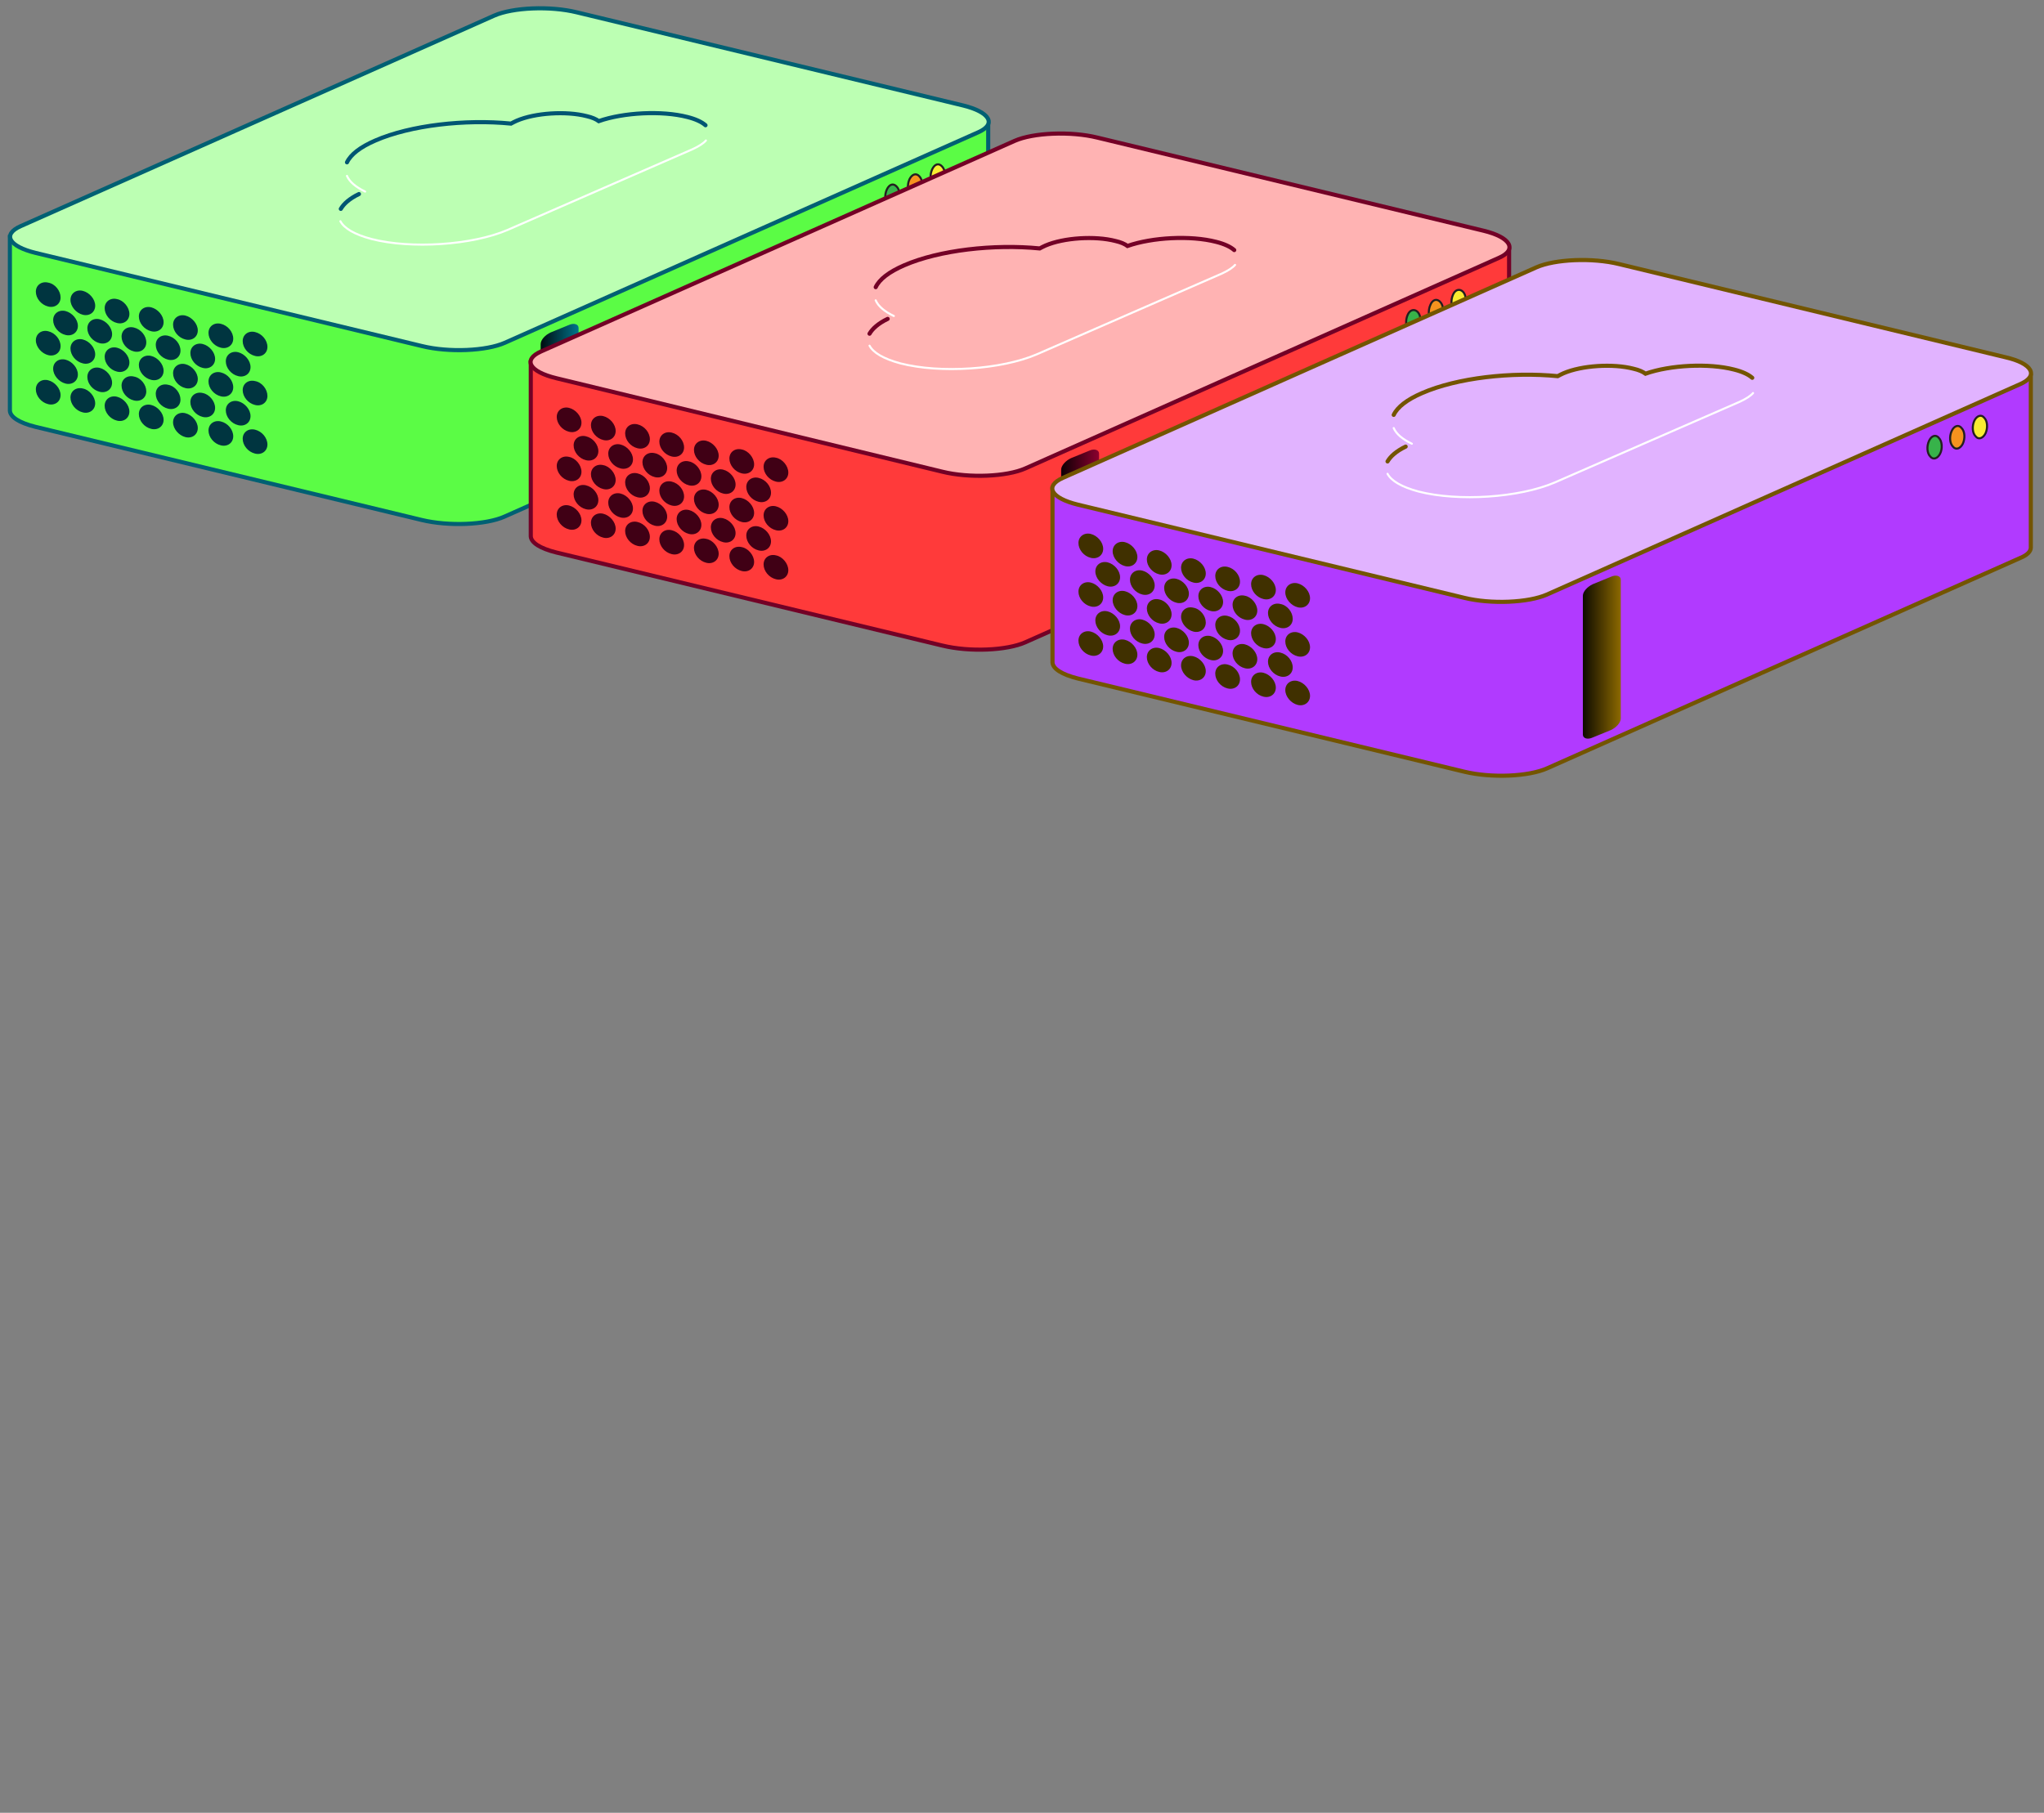 <svg viewBox="0 0 496 440" xmlns="http://www.w3.org/2000/svg" xmlns:xlink="http://www.w3.org/1999/xlink"><rect x="0" y="0" width="496" height="440" fill="#808080" stroke="none"/><linearGradient id="a" gradientUnits="userSpaceOnUse" x1="2.419" x2="239.933" y1="70.417" y2="70.417"><stop offset="0" stop-color="#02c4eb"/><stop offset=".02" stop-color="#47e0ff"/><stop offset=".42" stop-color="#47e0ff"/><stop offset=".49" stop-color="#0ad6ff"/><stop offset=".98" stop-color="#0ad6ff"/><stop offset="1" stop-color="#02c4eb"/></linearGradient><linearGradient id="b" gradientUnits="userSpaceOnUse" x1="131.142" x2="140.376" y1="98.441" y2="98.441"><stop offset="0" stop-color="#000b0d"/><stop offset="1" stop-color="#00758c"/></linearGradient><linearGradient id="c" gradientUnits="userSpaceOnUse" x1="128.769" x2="366.283" y1="100.873" y2="100.873"><stop offset="0" stop-color="#eb0250"/><stop offset=".02" stop-color="#ff4784"/><stop offset=".42" stop-color="#ff4784"/><stop offset=".49" stop-color="#ff0a5c"/><stop offset=".98" stop-color="#ff0a5c"/><stop offset="1" stop-color="#eb0250"/></linearGradient><linearGradient id="d" gradientUnits="userSpaceOnUse" x1="257.492" x2="266.726" y1="128.897" y2="128.897"><stop offset="0" stop-color="#0d0004"/><stop offset="1" stop-color="#8c002f"/></linearGradient><linearGradient id="e" gradientUnits="userSpaceOnUse" x1="255.355" x2="492.869" y1="131.453" y2="131.453"><stop offset="0" stop-color="#ebb002"/><stop offset=".02" stop-color="#ffd147"/><stop offset=".42" stop-color="#ffd147"/><stop offset=".49" stop-color="#ffc30a"/><stop offset=".98" stop-color="#ffc30a"/><stop offset="1" stop-color="#ebb002"/></linearGradient><linearGradient id="f" gradientUnits="userSpaceOnUse" x1="384.078" x2="393.312" y1="159.477" y2="159.477"><stop offset="0" stop-color="#0d0a00"/><stop offset="1" stop-color="#8c6900"/></linearGradient><path d="m239.9 29.7-18.2-.2v4.9l-81.7-19.8c-6.6-1.6-15.6-1.2-20.1.8l-99.7 44.3v-2.2h-17.8v42.2c.1 1.5 2.2 2.9 6.2 3.9l93.7 22.6c6.6 1.6 15.6 1.2 20.1-.8l114.9-51.1c1.7-.7 2.5-1.6 2.5-2.5v-42.1z" fill="#5bfc45" stroke="#006073" stroke-miterlimit="10"/><path d="m237.4 32.1-114.9 51.1c-4.5 2-13.6 2.4-20.1.8l-93.7-22.6c-6.6-1.6-8.2-4.5-3.7-6.5l114.9-51.1c4.5-2 13.6-2.4 20.1-.8l93.7 22.6c6.5 1.6 8.2 4.5 3.7 6.5z" fill="#bcffb3" stroke="#006073" stroke-miterlimit="10"/><path d="m226.2 41.1c-.6 1.3-.5 3 .3 3.8.7.9 1.8.5 2.4-.7.6-1.3.5-3-.3-3.8-.8-.9-1.8-.6-2.4.7z" fill="#f9ec31" stroke="#231f20" stroke-miterlimit="10" stroke-width=".5"/><path d="m220.7 43.5c-.6 1.3-.5 3 .3 3.8.7.9 1.8.5 2.4-.7s.5-3-.3-3.8c-.8-.9-1.8-.5-2.4.7z" fill="#f6921e" stroke="#231f20" stroke-miterlimit="10" stroke-width=".5"/><path d="m215.2 46c-.6 1.3-.5 3 .3 3.8.7.9 1.8.5 2.4-.7.6-1.3.5-3-.3-3.8-.8-.9-1.8-.6-2.4.7z" fill="#37b34a" stroke="#231f20" stroke-miterlimit="10" stroke-width=".5"/><path d="m138 116.1-4.4 1.8c-1.3.6-2.4.2-2.4-.7v-33.7c0-1 1.1-2.2 2.4-2.8l4.4-1.8c1.3-.6 2.4-.2 2.4.7v33.7c0 1-1.1 2.3-2.4 2.8z" fill="url(#b)"/><path d="m14.7 72.2c0 1.6-1.4 2.6-3 2.2-1.7-.4-3-2-3-3.6s1.4-2.6 3-2.2c1.7.3 3 2 3 3.6zm0 11.8c0 1.6-1.4 2.6-3 2.2s-3-2-3-3.6 1.4-2.6 3-2.2c1.7.4 3 2 3 3.6zm4.2-4.9c0 1.6-1.4 2.6-3 2.2-1.7-.4-3-2-3-3.6s1.4-2.6 3-2.2 3 2 3 3.6zm4.2-4.9c0 1.6-1.4 2.6-3 2.2s-3-2-3-3.6 1.4-2.6 3-2.2 3 2 3 3.6zm0 11.8c0 1.6-1.4 2.6-3 2.2-1.7-.4-3-2-3-3.6s1.4-2.6 3-2.2 3 2 3 3.6zm4.1-4.9c0 1.6-1.4 2.6-3 2.2-1.7-.4-3-2-3-3.6s1.4-2.6 3-2.2 3 2 3 3.6zm4.2-4.9c0 1.6-1.4 2.6-3 2.2-1.7-.4-3-2-3-3.6s1.4-2.6 3-2.2c1.6.3 3 2 3 3.6zm0 11.8c0 1.6-1.4 2.6-3 2.2-1.7-.4-3-2-3-3.6s1.4-2.6 3-2.2 3 2 3 3.6zm4.1-4.9c0 1.6-1.4 2.6-3 2.2-1.7-.4-3-2-3-3.6s1.4-2.6 3-2.2c1.7.4 3 2 3 3.6zm4.2-4.9c0 1.6-1.4 2.6-3 2.2-1.7-.4-3-2-3-3.6s1.4-2.6 3-2.2 3 2 3 3.6zm0 11.8c0 1.6-1.4 2.6-3 2.2-1.7-.4-3-2-3-3.6s1.4-2.6 3-2.2 3 2 3 3.6zm4.1-4.9c0 1.6-1.4 2.6-3 2.2-1.7-.4-3-2-3-3.6s1.4-2.6 3-2.2c1.7.4 3 2 3 3.6zm4.2-4.9c0 1.6-1.4 2.6-3 2.2-1.7-.4-3-2-3-3.6s1.4-2.6 3-2.2 3 2 3 3.6zm0 11.8c0 1.6-1.4 2.6-3 2.2-1.7-.4-3-2-3-3.6s1.4-2.6 3-2.2 3 2 3 3.6zm4.2-4.9c0 1.6-1.4 2.6-3 2.2-1.7-.4-3-2-3-3.6s1.4-2.6 3-2.2 3 2 3 3.6zm-37.5 8.8c0 1.6-1.4 2.6-3 2.2-1.7-.4-3-2-3-3.6s1.4-2.6 3-2.2 3 2 3 3.6zm4.2-5c0 1.6-1.4 2.6-3 2.2s-3-2-3-3.6 1.4-2.6 3-2.2 3 2 3 3.6zm4.2 7c0 1.6-1.4 2.6-3 2.2-1.7-.4-3-2-3-3.6s1.4-2.6 3-2.2c1.6.3 3 2 3 3.6zm4.1-5c0 1.6-1.4 2.6-3 2.2-1.7-.4-3-2-3-3.6s1.4-2.6 3-2.2 3 2 3 3.6zm4.2 7c0 1.6-1.4 2.6-3 2.2-1.7-.4-3-2-3-3.6s1.4-2.6 3-2.2 3 2 3 3.6zm4.1-4.9c0 1.6-1.4 2.6-3 2.2-1.7-.4-3-2-3-3.6s1.4-2.6 3-2.2c1.7.3 3 2 3 3.6zm4.2 6.9c0 1.6-1.4 2.6-3 2.2-1.7-.4-3-2-3-3.6s1.4-2.6 3-2.2 3 2 3 3.6zm4.1-4.9c0 1.6-1.4 2.6-3 2.2-1.7-.4-3-2-3-3.6s1.4-2.6 3-2.2c1.7.3 3 2 3 3.6zm4.2 6.9c0 1.6-1.4 2.6-3 2.2s-3-2-3-3.6 1.4-2.6 3-2.2 3 2 3 3.6zm4.2-4.9c0 1.6-1.4 2.6-3 2.2-1.7-.4-3-2-3-3.6s1.4-2.6 3-2.2c1.6.3 3 2 3 3.6zm4.4-16.8c0 1.6-1.4 2.6-3 2.2-1.7-.4-3-2-3-3.6s1.4-2.6 3-2.2c1.7.4 3 2 3 3.6zm0 11.8c0 1.6-1.4 2.6-3 2.2-1.7-.4-3-2-3-3.6s1.4-2.6 3-2.2c1.7.4 3 2 3 3.6zm4.2-4.9c0 1.6-1.4 2.6-3 2.2-1.7-.4-3-2-3-3.6s1.4-2.6 3-2.2 3 2 3 3.6zm4.1-4.9c0 1.6-1.4 2.6-3 2.2-1.7-.4-3-2-3-3.6s1.4-2.6 3-2.2c1.7.4 3 2 3 3.6zm0 11.9c0 1.6-1.4 2.6-3 2.2-1.7-.4-3-2-3-3.6s1.4-2.6 3-2.2c1.7.3 3 2 3 3.6zm-8.3 9.8c0 1.6-1.4 2.6-3 2.2-1.7-.4-3-2-3-3.6s1.4-2.6 3-2.2c1.7.4 3 2 3 3.6zm4.2-4.9c0 1.6-1.4 2.6-3 2.2-1.7-.4-3-2-3-3.6s1.4-2.6 3-2.2 3 2 3 3.6zm4.1 6.9c0 1.6-1.4 2.6-3 2.2-1.7-.4-3-2-3-3.6s1.4-2.6 3-2.2c1.7.4 3 2 3 3.6z" fill="#003540"/><g stroke-miterlimit="10"><path d="m171.2 30.4c-.9-.8-2.4-1.5-4.4-2-6.2-1.6-15.5-1.1-21.5 1-.7-.5-1.6-.9-2.9-1.2-5-1.3-12.6-.8-17 1.1-.5.2-1 .5-1.4.7-11.1-1.1-24.4.4-32.9 4.1-3.7 1.6-6 3.4-6.9 5.3m2.9 7.7c-2.3 1.1-3.7 2.4-4.4 3.6" fill="none" stroke="#005573" stroke-linecap="round"/><path d="m82.6 53.7c.9 1.7 3.4 3.2 7.5 4.3 9.7 2.5 24.5 1.5 33.1-2.2l44.9-19.6c1.5-.7 2.6-1.4 3.2-2.1m-87.1 8.6c.6 1.4 2.1 2.7 4.4 3.8" fill="none" stroke="#fff" stroke-linecap="round" stroke-width=".5"/><path d="m366.3 60.1-18.2-.2v4.9l-81.8-19.7c-6.6-1.6-15.6-1.2-20.1.8l-99.6 44.3v-2.2h-17.8v42.2c.1 1.5 2.2 2.9 6.2 3.9l93.7 22.6c6.6 1.6 15.6 1.2 20.1-.8l114.9-51.1c1.7-.7 2.5-1.6 2.5-2.5v-42.2z" fill="#ff3a3a" stroke="#730026"/><path d="m363.7 62.6-114.9 51.1c-4.5 2-13.6 2.4-20.1.8l-93.7-22.7c-6.6-1.6-8.2-4.5-3.7-6.5l114.9-51.1c4.5-2 13.6-2.4 20.1-.8l93.7 22.6c6.6 1.6 8.3 4.6 3.7 6.6z" fill="#ffb3b3" stroke="#730026"/><path d="m352.6 71.5c-.6 1.3-.5 3 .3 3.8.7.9 1.8.5 2.4-.7.6-1.3.5-3-.3-3.8s-1.9-.5-2.4.7z" fill="#f9ec31" stroke="#231f20" stroke-width=".5"/><path d="m347.1 74c-.6 1.3-.5 3 .3 3.8.7.9 1.8.5 2.4-.7s.5-3-.3-3.8c-.8-.9-1.9-.6-2.4.7z" fill="#f6921e" stroke="#231f20" stroke-width=".5"/><path d="m341.6 76.4c-.6 1.3-.5 3 .3 3.8.7.9 1.8.5 2.4-.7.6-1.3.5-3-.3-3.8s-1.9-.5-2.4.7z" fill="#37b34a" stroke="#231f20" stroke-width=".5"/></g><path d="m264.3 146.6-4.4 1.8c-1.3.6-2.4.2-2.4-.7v-33.7c0-1 1.1-2.2 2.4-2.8l4.4-1.8c1.3-.6 2.4-.2 2.4.7v33.7c0 1-1.1 2.2-2.4 2.8z" fill="url(#d)"/><path d="m141.1 102.6c0 1.6-1.4 2.6-3 2.2-1.7-.4-3-2-3-3.6s1.4-2.6 3-2.2 3 2 3 3.6zm0 11.9c0 1.6-1.4 2.6-3 2.2-1.7-.4-3-2-3-3.6s1.4-2.6 3-2.2c1.6.3 3 2 3 3.6zm4.1-5c0 1.6-1.4 2.6-3 2.2-1.7-.4-3-2-3-3.6s1.4-2.6 3-2.2c1.7.4 3 2 3 3.6zm4.2-4.9c0 1.6-1.4 2.6-3 2.2-1.7-.4-3-2-3-3.6s1.4-2.6 3-2.2 3 2 3 3.6zm0 11.9c0 1.6-1.4 2.6-3 2.2-1.7-.4-3-2-3-3.6s1.4-2.6 3-2.2c1.6.3 3 2 3 3.6zm4.2-5c0 1.6-1.4 2.6-3 2.2-1.7-.4-3-2-3-3.6s1.4-2.6 3-2.2 3 2 3 3.6zm4.1-4.9c0 1.6-1.4 2.6-3 2.2-1.7-.4-3-2-3-3.6s1.4-2.6 3-2.2c1.7.4 3 2 3 3.6zm0 11.9c0 1.6-1.4 2.6-3 2.2-1.7-.4-3-2-3-3.6s1.4-2.6 3-2.2c1.7.4 3 2 3 3.6zm4.2-4.9c0 1.6-1.4 2.6-3 2.2-1.7-.4-3-2-3-3.6s1.4-2.6 3-2.2c1.6.3 3 2 3 3.6zm4.1-5c0 1.6-1.4 2.6-3 2.2-1.7-.4-3-2-3-3.6s1.4-2.6 3-2.2c1.7.4 3 2 3 3.6zm0 11.9c0 1.6-1.4 2.6-3 2.2-1.7-.4-3-2-3-3.6s1.4-2.6 3-2.2c1.7.4 3 2 3 3.6zm4.2-4.9c0 1.6-1.4 2.6-3 2.2-1.7-.4-3-2-3-3.6s1.4-2.6 3-2.2c1.6.3 3 2 3 3.6zm4.2-5c0 1.6-1.4 2.6-3 2.2-1.7-.4-3-2-3-3.6s1.4-2.6 3-2.2 3 2 3 3.6zm0 11.9c0 1.6-1.4 2.6-3 2.2-1.7-.4-3-2-3-3.6s1.4-2.6 3-2.2 3 2 3 3.6zm4.1-4.9c0 1.6-1.4 2.6-3 2.2-1.7-.4-3-2-3-3.6s1.4-2.6 3-2.2 3 2 3 3.6zm-37.4 8.7c0 1.6-1.4 2.6-3 2.2-1.7-.4-3-2-3-3.6s1.4-2.6 3-2.2 3 2 3 3.6zm4.1-4.9c0 1.6-1.4 2.6-3 2.2-1.7-.4-3-2-3-3.6s1.4-2.6 3-2.2c1.7.4 3 2 3 3.6zm4.2 6.9c0 1.6-1.4 2.6-3 2.2-1.7-.4-3-2-3-3.6s1.4-2.6 3-2.2 3 2 3 3.6zm4.2-4.9c0 1.6-1.4 2.6-3 2.2-1.7-.4-3-2-3-3.6s1.4-2.6 3-2.2 3 2 3 3.6zm4.1 6.9c0 1.6-1.4 2.6-3 2.2-1.7-.4-3-2-3-3.6s1.4-2.6 3-2.2c1.7.4 3 2 3 3.6zm4.2-4.9c0 1.6-1.4 2.6-3 2.2-1.7-.4-3-2-3-3.6s1.4-2.6 3-2.2 3 2 3 3.6zm4.1 6.9c0 1.6-1.4 2.6-3 2.2-1.7-.4-3-2-3-3.6s1.4-2.6 3-2.2c1.7.4 3 2 3 3.6zm4.2-4.9c0 1.6-1.4 2.6-3 2.2-1.7-.4-3-2-3-3.6s1.4-2.6 3-2.2 3 2 3 3.6zm4.2 7c0 1.6-1.4 2.6-3 2.2-1.7-.4-3-2-3-3.6s1.4-2.6 3-2.2c1.6.3 3 2 3 3.6zm4.1-5c0 1.6-1.4 2.6-3 2.2-1.7-.4-3-2-3-3.6s1.4-2.6 3-2.2 3 2 3 3.6zm4.5-16.7c0 1.6-1.4 2.6-3 2.2-1.7-.4-3-2-3-3.6s1.4-2.6 3-2.2c1.6.3 3 2 3 3.6zm0 11.8c0 1.6-1.4 2.6-3 2.2-1.7-.4-3-2-3-3.6s1.4-2.6 3-2.2 3 2 3 3.6zm4.1-4.9c0 1.6-1.4 2.6-3 2.2-1.7-.4-3-2-3-3.6s1.4-2.6 3-2.2c1.7.4 3 2 3 3.6zm4.2-4.9c0 1.6-1.4 2.6-3 2.2-1.7-.4-3-2-3-3.6s1.4-2.6 3-2.2c1.6.3 3 2 3 3.6zm0 11.8c0 1.6-1.4 2.6-3 2.2-1.7-.4-3-2-3-3.6s1.4-2.6 3-2.2 3 2 3 3.6zm-8.3 9.9c0 1.6-1.4 2.6-3 2.2-1.7-.4-3-2-3-3.6s1.4-2.6 3-2.2c1.6.3 3 2 3 3.6zm4.1-5c0 1.6-1.4 2.6-3 2.2-1.7-.4-3-2-3-3.6s1.4-2.6 3-2.2 3 2 3 3.6zm4.2 7c0 1.6-1.4 2.6-3 2.2-1.7-.4-3-2-3-3.6s1.4-2.6 3-2.2c1.6.3 3 2 3 3.6z" fill="#400015"/><path d="m299.5 60.7c-.9-.8-2.4-1.5-4.4-2-6.2-1.6-15.5-1.1-21.5 1-.7-.5-1.6-.9-2.9-1.2-5-1.3-12.6-.8-17 1.1-.5.2-1 .5-1.4.7-11.1-1.1-24.4.4-32.9 4.1-3.7 1.6-6 3.4-6.9 5.3m2.9 7.7c-2.3 1.1-3.7 2.4-4.4 3.6" fill="none" stroke="#730026" stroke-linecap="round" stroke-miterlimit="10"/><path d="m211 83.9c.9 1.7 3.4 3.2 7.5 4.3 9.7 2.5 24.5 1.5 33.1-2.2l44.9-19.6c1.5-.7 2.6-1.4 3.2-2.1m-87.2 8.6c.6 1.4 2.1 2.7 4.4 3.8" fill="none" stroke="#fff" stroke-linecap="round" stroke-miterlimit="10" stroke-width=".5"/><path d="m492.9 90.7-18.2-.2v4.9l-81.8-19.7c-6.6-1.6-15.6-1.2-20.1.8l-99.6 44.3v-2.2h-17.8v42.2c.1 1.5 2.2 2.9 6.2 3.9l93.7 22.6c6.6 1.6 15.6 1.2 20.1-.8l114.9-51.1c1.7-.7 2.5-1.6 2.5-2.5v-42.2z" fill="#b13aff" stroke="#735400" stroke-miterlimit="10"/><path d="m490.3 93.2-114.9 51.1c-4.5 2-13.6 2.4-20.1.8l-93.7-22.6c-6.6-1.6-8.2-4.5-3.7-6.5l114.9-51.1c4.5-2 13.6-2.4 20.1-.8l93.7 22.6c6.6 1.5 8.2 4.5 3.7 6.5z" fill="#e1b3ff" stroke="#735500" stroke-miterlimit="10"/><path d="m479.1 102.1c-.6 1.3-.5 3 .3 3.8.7.9 1.8.5 2.4-.7.6-1.3.5-3-.3-3.8-.7-.9-1.8-.5-2.4.7z" fill="#f9ec31" stroke="#231f20" stroke-miterlimit="10" stroke-width=".5"/><path d="m473.6 104.6c-.6 1.3-.5 3 .3 3.8.7.9 1.8.5 2.4-.7.6-1.3.5-3-.3-3.8-.7-.9-1.8-.6-2.4.7z" fill="#f6921e" stroke="#231f20" stroke-miterlimit="10" stroke-width=".5"/><path d="m468.1 107c-.6 1.3-.5 3 .3 3.8.7.9 1.8.5 2.4-.7s.5-3-.3-3.8c-.7-.9-1.8-.6-2.4.7z" fill="#37b34a" stroke="#231f20" stroke-miterlimit="10" stroke-width=".5"/><path d="m390.9 177.2-4.4 1.8c-1.3.6-2.4.2-2.4-.7v-33.7c0-1 1.1-2.2 2.4-2.8l4.4-1.8c1.3-.6 2.4-.2 2.4.7v33.7c0 1-1.1 2.2-2.4 2.8z" fill="url(#f)"/><path d="m267.7 133.2c0 1.6-1.4 2.6-3 2.2-1.7-.4-3-2-3-3.6s1.4-2.6 3-2.2 3 2 3 3.6zm0 11.8c0 1.6-1.4 2.6-3 2.2-1.7-.4-3-2-3-3.6s1.4-2.6 3-2.2 3 2 3 3.6zm4.1-4.9c0 1.6-1.4 2.6-3 2.2s-3-2-3-3.6 1.4-2.6 3-2.2 3 2 3 3.6zm4.2-4.9c0 1.6-1.4 2.6-3 2.2s-3-2-3-3.6 1.4-2.6 3-2.2 3 2 3 3.6zm0 11.9c0 1.6-1.4 2.6-3 2.2s-3-2-3-3.6 1.4-2.6 3-2.2 3 2 3 3.6zm4.2-5c0 1.6-1.4 2.6-3 2.2-1.7-.4-3-2-3-3.6s1.4-2.6 3-2.2 3 2 3 3.6zm4.1-4.9c0 1.6-1.4 2.6-3 2.2-1.7-.4-3-2-3-3.6s1.4-2.6 3-2.2 3 2 3 3.6zm0 11.9c0 1.6-1.4 2.6-3 2.2-1.7-.4-3-2-3-3.6s1.4-2.6 3-2.2c1.6.3 3 2 3 3.6zm4.2-5c0 1.6-1.4 2.6-3 2.2-1.7-.4-3-2-3-3.6s1.4-2.6 3-2.2 3 2 3 3.6zm4.1-4.9c0 1.6-1.4 2.6-3 2.2-1.7-.4-3-2-3-3.6s1.4-2.6 3-2.2 3 2 3 3.6zm0 11.9c0 1.6-1.4 2.6-3 2.2s-3-2-3-3.6 1.4-2.6 3-2.2c1.7.3 3 2 3 3.6zm4.2-5c0 1.6-1.4 2.6-3 2.2-1.7-.4-3-2-3-3.6s1.4-2.6 3-2.2 3 2 3 3.6zm4.1-4.9c0 1.6-1.4 2.6-3 2.2-1.7-.4-3-2-3-3.6s1.4-2.6 3-2.2c1.7.4 3 2 3 3.6zm0 11.9c0 1.6-1.4 2.6-3 2.2-1.7-.4-3-2-3-3.6s1.4-2.6 3-2.2c1.7.4 3 2 3 3.6zm4.2-4.9c0 1.6-1.4 2.6-3 2.2-1.7-.4-3-2-3-3.6s1.4-2.6 3-2.2c1.6.3 3 2 3 3.6zm-37.4 8.7c0 1.6-1.4 2.6-3 2.2-1.7-.4-3-2-3-3.6s1.4-2.6 3-2.2 3 2 3 3.6zm4.1-4.9c0 1.6-1.4 2.6-3 2.2-1.7-.4-3-2-3-3.6s1.4-2.6 3-2.2 3 2 3 3.6zm4.2 6.9c0 1.6-1.4 2.6-3 2.2-1.7-.4-3-2-3-3.6s1.4-2.6 3-2.2 3 2 3 3.6zm4.2-4.9c0 1.6-1.4 2.6-3 2.2-1.7-.4-3-2-3-3.6s1.4-2.6 3-2.2 3 2 3 3.6zm4.1 6.9c0 1.6-1.4 2.6-3 2.2-1.7-.4-3-2-3-3.6s1.4-2.6 3-2.2 3 2 3 3.6zm4.2-4.9c0 1.6-1.4 2.6-3 2.2-1.7-.4-3-2-3-3.6s1.4-2.6 3-2.2 3 2 3 3.6zm4.1 6.9c0 1.6-1.4 2.6-3 2.2s-3-2-3-3.6 1.4-2.6 3-2.2 3 2 3 3.6zm4.2-4.9c0 1.6-1.4 2.6-3 2.2-1.7-.4-3-2-3-3.6s1.4-2.6 3-2.2 3 2 3 3.6zm4.1 6.9c0 1.6-1.4 2.6-3 2.2-1.7-.4-3-2-3-3.6s1.4-2.6 3-2.2c1.7.4 3 2 3 3.6zm4.2-4.9c0 1.6-1.4 2.6-3 2.2-1.7-.4-3-2-3-3.6s1.4-2.6 3-2.2 3 2 3 3.6zm4.5-16.8c0 1.6-1.4 2.6-3 2.2-1.7-.4-3-2-3-3.6s1.4-2.6 3-2.2 3 2 3 3.6zm0 11.9c0 1.6-1.4 2.6-3 2.2-1.7-.4-3-2-3-3.6s1.4-2.6 3-2.2 3 2 3 3.6zm4.1-4.9c0 1.6-1.4 2.6-3 2.2-1.7-.4-3-2-3-3.6s1.4-2.6 3-2.2c1.7.3 3 2 3 3.6zm4.2-5c0 1.6-1.4 2.6-3 2.2s-3-2-3-3.6 1.4-2.6 3-2.2 3 2 3 3.6zm0 11.9c0 1.6-1.4 2.6-3 2.2-1.7-.4-3-2-3-3.6s1.4-2.6 3-2.2 3 2 3 3.6zm-8.3 9.8c0 1.6-1.4 2.6-3 2.2-1.7-.4-3-2-3-3.6s1.4-2.6 3-2.2 3 2 3 3.6zm4.1-4.9c0 1.6-1.4 2.6-3 2.2-1.7-.4-3-2-3-3.6s1.4-2.6 3-2.2c1.7.4 3 2 3 3.6zm4.2 6.9c0 1.6-1.4 2.6-3 2.2s-3-2-3-3.6 1.4-2.6 3-2.2 3 2 3 3.6z" fill="#403000"/><path d="m425.2 91.7c-.9-.8-2.4-1.5-4.4-2-6.2-1.6-15.5-1.1-21.5 1-.7-.5-1.6-.9-2.9-1.2-5-1.3-12.6-.8-17 1.1-.5.2-1 .5-1.4.7-11.1-1.1-24.4.4-32.9 4.1-3.7 1.6-6 3.4-6.9 5.3m2.9 7.7c-2.3 1.1-3.7 2.4-4.4 3.6" fill="none" stroke="#735400" stroke-linecap="round" stroke-miterlimit="10"/><path d="m336.7 115c.9 1.7 3.4 3.2 7.5 4.3 9.7 2.5 24.5 1.5 33.1-2.2l44.9-19.6c1.5-.7 2.6-1.4 3.2-2.1m-87.2 8.5c.6 1.4 2.1 2.7 4.4 3.8" fill="none" stroke="#fff" stroke-linecap="round" stroke-miterlimit="10" stroke-width=".5"/></svg>